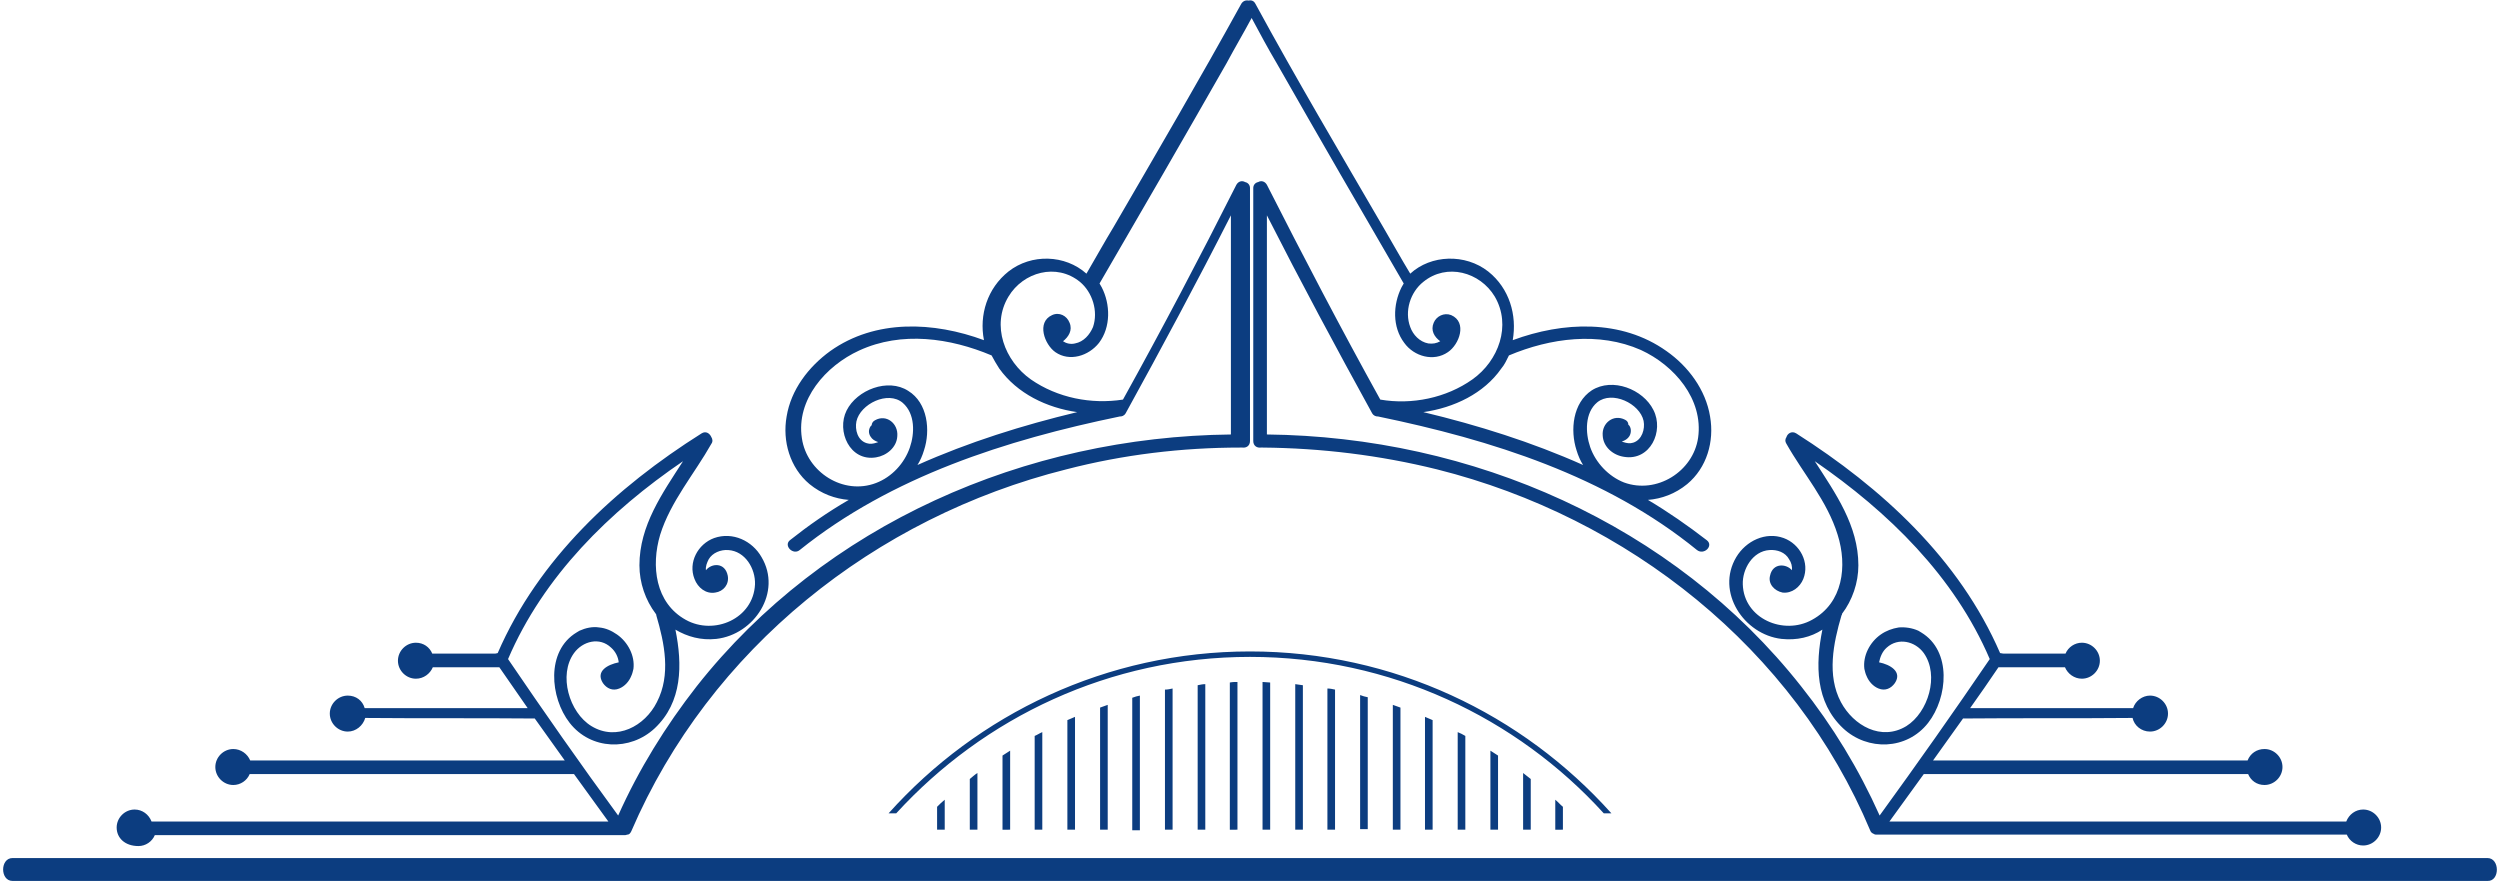 <?xml version="1.0" encoding="UTF-8" standalone="no"?><svg xmlns="http://www.w3.org/2000/svg" xmlns:xlink="http://www.w3.org/1999/xlink" fill="#000000" height="161.7" preserveAspectRatio="xMidYMid meet" version="1" viewBox="-0.6 0.1 458.6 161.7" width="458.6" zoomAndPan="magnify"><g id="change1_1"><path d="M228.7,120.6c-25.7,0-48.8,11.1-64.9,28.7h-1.4c16.3-18.2,40-29.7,66.3-29.7s50,11.5,66.3,29.7h-1.4 C277.6,131.7,254.4,120.6,228.7,120.6z M172.7,152.3v-5.5c-0.5,0.4-0.9,0.8-1.4,1.3v4.2H172.7z M178.7,152.3v-10.4 c-0.5,0.3-0.9,0.7-1.4,1.1v9.3H178.7z M184.7,152.3v-14.5c-0.5,0.3-0.9,0.6-1.4,0.9v13.6H184.7z M190.6,152.3v-17.9 c-0.5,0.2-0.9,0.5-1.4,0.7v17.2H190.6z M196.6,152.3v-20.7c-0.5,0.2-0.9,0.4-1.4,0.6v20.1H196.6z M202.6,152.3v-22.9 c-0.5,0.2-0.9,0.3-1.4,0.5v22.4H202.6z M208.5,152.3v-24.6c-0.5,0.1-0.9,0.2-1.4,0.4v24.3H208.5z M214.5,152.3v-25.9 c-0.5,0.1-0.9,0.2-1.4,0.2v25.7H214.5z M220.5,152.3v-26.7c-0.5,0-0.9,0.1-1.4,0.2v26.5H220.5z M226.4,152.3v-27.1 c-0.5,0-0.9,0-1.4,0.1v27H226.4z M232.4,152.3v-27c-0.5,0-0.9-0.1-1.4-0.1v27.1H232.4z M238.4,152.3v-26.5c-0.5-0.1-0.9-0.1-1.4-0.2 v26.7H238.4z M244.3,152.3v-25.7c-0.5-0.1-0.9-0.2-1.4-0.2v25.9H244.3z M250.3,152.3v-24.3c-0.5-0.1-0.9-0.2-1.4-0.4v24.6H250.3z M256.3,152.3v-22.4c-0.5-0.2-0.9-0.3-1.4-0.5v22.9H256.3z M262.2,152.3v-20.1c-0.5-0.2-0.9-0.4-1.4-0.6v20.7H262.2z M268.2,152.3 v-17.2c-0.5-0.3-0.9-0.5-1.4-0.7v17.9H268.2z M274.2,152.3v-13.6c-0.5-0.3-0.9-0.6-1.4-0.9v14.5H274.2z M280.2,152.3V143 c-0.5-0.4-0.9-0.7-1.4-1.1v10.4H280.2z M286.1,152.3v-4.2c-0.5-0.4-0.9-0.9-1.4-1.3v5.5H286.1z M455.7,157.5 c-59.2,0-118.4,0-177.6,0c-58.9,0-117.8,0-176.7,0c-33.2,0-66.5,0-99.7,0c-2.3,0-2.3,4.2,0,4.2c59.2,0,118.4,0,177.6,0 c58.9,0,117.8,0,176.7,0c33.2,0,66.5,0,99.7,0C458,161.8,458,157.5,455.7,157.5z M20.8,151.9c0-1.8,1.5-3.3,3.3-3.3 c1.4,0,2.6,0.9,3.1,2.2c27.9,0,55.9,0,83.8,0c-2.1-2.9-4.2-5.8-6.3-8.7c-0.1,0-0.2,0-0.3,0c-19.7,0-39.5,0-59.2,0 c-0.5,1.2-1.7,2-3,2c-1.8,0-3.3-1.5-3.3-3.3s1.5-3.3,3.3-3.3c1.4,0,2.6,0.9,3.1,2.1c19.2,0,38.4,0,57.7,0l-5.5-7.7 c-11-0.1-20.3,0-31.1-0.1c-0.4,1.4-1.7,2.5-3.2,2.5c-1.8,0-3.3-1.5-3.3-3.3c0-1.8,1.5-3.3,3.3-3.3c1.5,0,2.7,0.9,3.1,2.3 c10,0,19.9,0,29.9,0c-1.7-2.5-3.5-5-5.2-7.5c-4.1,0-8.2,0-12.2,0c-0.5,1.2-1.7,2.1-3.1,2.1c-1.8,0-3.3-1.5-3.3-3.3 c0-1.8,1.5-3.3,3.3-3.3c1.4,0,2.5,0.8,3,2h11.3c0.2,0,0.4,0,0.7-0.1c7.5-17.3,21.7-30.4,37.4-40.3c0.8-0.5,1.5,0,1.8,0.7 c0.2,0.3,0.3,0.8,0,1.2c-3.1,5.5-7.5,10.6-9.4,16.7c-1.7,5.7-0.9,12.5,4.7,15.6c5.2,2.9,12.4-0.2,12.7-6.5c0.1-2.9-1.8-6.1-4.9-6.3 c-1.4-0.1-2.9,0.5-3.6,1.7c-0.3,0.6-0.6,1.3-0.5,2c1-1.3,3.5-1.5,4,1c0.3,1.6-0.8,2.9-2.3,3.1c-1.7,0.3-3.2-0.9-3.8-2.5 c-1.2-3,0.6-6.4,3.6-7.5c3.4-1.2,7,0.5,8.7,3.5c3.8,6.4-1.3,14.2-8.3,15c-2.8,0.3-5.3-0.4-7.5-1.7c1.3,6.4,1.3,13.3-3.8,18.1 c-4.5,4.2-11.7,4-15.6-1c-3.6-4.6-4.4-13.2,1.3-16.6c0.2-0.1,0.3-0.2,0.5-0.3c1.1-0.5,2.4-0.8,3.6-0.6c1.2,0.1,2.3,0.6,3.3,1.3 c2,1.4,3.3,3.9,3,6.3c-0.1,0.4-0.2,0.9-0.4,1.3c-0.4,1-1.2,1.9-2.2,2.3c-1.2,0.5-2.3,0-3-1c-1.4-2.2,0.9-3.4,2.9-3.8 c-0.1-1-0.6-2-1.4-2.7c-2.1-2-5.2-1.2-6.8,1c-2.9,4-0.9,10.9,3.2,13.4c4.6,2.8,9.8,0,12-4.4c2.6-5,1.4-10.8-0.1-15.9 c0-0.1,0-0.2-0.1-0.3c-1.9-2.5-3-5.7-3-8.9c0-7.3,4.2-13.2,8-19.1c-13.5,9.2-25.6,21.1-32.1,36.3c6.6,9.7,13.3,19.3,20.2,28.7 c3.8-8.5,8.7-16.4,14.4-23.7c23.5-29.8,60.4-45.8,98-46.2c0-13.4,0-26.8,0-40.2c-6.2,12.2-12.7,24.3-19.3,36.3 c-0.3,0.5-0.7,0.6-1.1,0.6c-20.8,4.3-41.9,11-58.7,24.5c-1.2,1-3-0.8-1.8-1.8c3.4-2.7,7-5.2,10.8-7.4c-2.5-0.2-5-1.1-7.2-2.9 c-3.6-3-5-7.9-4.2-12.4c0.8-4.9,4-9.1,8-12c8.3-5.9,19-5.4,28.2-2c-0.9-4.6,0.6-9.5,4.5-12.6c4.2-3.3,10.4-3.1,14.3,0.4 c1.7-2.9,3.3-5.8,5-8.6c7.9-13.6,15.8-27.1,23.4-40.9c0.3-0.5,0.8-0.7,1.3-0.6c0.5-0.1,1,0,1.3,0.6c7.5,13.8,15.5,27.3,23.4,40.9 c1.7,2.9,3.3,5.8,5,8.6c3.8-3.5,10.1-3.7,14.3-0.4c3.9,3.1,5.3,8,4.5,12.6c9.2-3.4,19.9-3.9,28.2,2c4,2.8,7.2,7.1,8,12 c0.8,4.6-0.6,9.4-4.2,12.4c-2.2,1.8-4.7,2.7-7.2,2.9c3.7,2.2,7.3,4.7,10.8,7.4c1.3,1-0.5,2.8-1.8,1.8C294,87.4,273,80.8,252.2,76.5 c-0.4,0-0.8-0.1-1.1-0.6c-6.6-12-13.1-24.1-19.3-36.3c0,13.4,0,26.8,0,40.2c37.6,0.4,74.5,16.4,98,46.2c5.8,7.3,10.6,15.2,14.4,23.7 c6.9-9.5,13.6-19,20.2-28.7c-6.5-15.2-18.6-27-32.1-36.3c3.8,5.9,8,11.8,8,19.1c0,3.2-1.1,6.4-3,8.9c0,0.1,0,0.2-0.1,0.3 c-1.5,5.1-2.7,11-0.1,15.9c2.3,4.3,7.4,7.2,12,4.4c4-2.5,6.1-9.3,3.2-13.4c-1.6-2.2-4.7-2.9-6.8-1c-0.8,0.7-1.2,1.7-1.4,2.7 c2,0.4,4.3,1.7,2.9,3.8c-0.7,1-1.8,1.5-3,1c-1-0.4-1.8-1.3-2.2-2.3c-0.2-0.4-0.3-0.9-0.4-1.3c-0.3-2.4,1-4.9,3-6.3 c1-0.7,2.1-1.1,3.3-1.3c1.2-0.1,2.5,0.1,3.6,0.6c0.2,0.1,0.3,0.2,0.5,0.3c5.7,3.4,4.9,12,1.3,16.6c-3.9,5-11.1,5.2-15.6,1 c-5.1-4.8-5.1-11.7-3.8-18.1c-2.1,1.4-4.7,2-7.5,1.7c-6.9-0.8-12.1-8.6-8.3-15c1.8-3,5.4-4.7,8.7-3.5c3,1.1,4.8,4.5,3.6,7.5 c-0.6,1.5-2.1,2.7-3.8,2.5c-1.5-0.3-2.7-1.6-2.3-3.1c0.5-2.4,3-2.2,4-1c0.1-0.7-0.1-1.4-0.5-2c-0.7-1.3-2.2-1.8-3.6-1.7 c-3.1,0.2-5,3.5-4.9,6.3c0.2,6.3,7.5,9.4,12.7,6.5c5.7-3.1,6.5-9.9,4.7-15.6c-1.9-6.2-6.3-11.2-9.4-16.7c-0.3-0.5-0.2-0.9,0-1.2 c0.2-0.7,1-1.2,1.8-0.7c15.7,10,29.9,23,37.4,40.3c0.2,0,0.4,0.1,0.7,0.1h11.3c0.5-1.2,1.7-2,3-2c1.8,0,3.3,1.5,3.3,3.3 c0,1.8-1.5,3.3-3.3,3.3c-1.4,0-2.6-0.9-3.1-2.1c-4.1,0-8.2,0-12.2,0c-1.7,2.5-3.4,5-5.2,7.5c10,0,19.9,0,29.9,0 c0.4-1.3,1.7-2.3,3.1-2.3c1.8,0,3.3,1.5,3.3,3.3c0,1.8-1.5,3.3-3.3,3.3c-1.6,0-2.9-1.1-3.2-2.5c-10.8,0.1-20.2,0-31.1,0.1l-5.5,7.7 c19.2,0,38.4,0,57.7,0c0.5-1.3,1.7-2.1,3.1-2.1c1.8,0,3.3,1.5,3.3,3.3s-1.5,3.3-3.3,3.3c-1.4,0-2.5-0.8-3-2c-19.7,0-39.5,0-59.2,0 c-0.1,0-0.2,0-0.3,0c-2.1,2.9-4.2,5.8-6.3,8.7c27.9,0,55.9,0,83.8,0c0.5-1.3,1.7-2.2,3.1-2.2c1.8,0,3.3,1.5,3.3,3.3 c0,1.8-1.5,3.3-3.3,3.3c-1.3,0-2.5-0.8-3-2c-28.8,0-57.6,0-86.3,0c-0.2,0-0.3,0-0.4-0.1c-0.3-0.1-0.6-0.3-0.7-0.6 C328.5,119.1,298.1,95,263,86.2c-10.5-2.6-21.2-3.9-32-4c-0.1,0-0.2,0-0.3,0c-0.7,0.1-1.4-0.3-1.4-1.2c0-15.5,0-30.9,0-46.4 c0-0.6,0.4-1,0.9-1.1c0.5-0.3,1.2-0.2,1.6,0.5c6.7,13.2,13.6,26.4,20.8,39.4c5.8,1,12.1-0.3,16.9-3.7c4.8-3.4,7.2-9.9,4.1-15.2 c-2.7-4.5-8.8-6.2-13.1-2.7c-2.4,1.9-3.5,5.4-2.4,8.3c0.5,1.4,1.7,2.7,3.3,3c0.8,0.1,1.5,0,2.2-0.4c0,0,0,0,0,0 c-1.1-0.8-1.8-2-1.2-3.4c0.5-1.2,1.9-1.9,3.2-1.4c3,1.3,1.5,5.4-0.6,6.8c-2.6,1.8-6.2,0.8-8-1.7c-2.2-2.9-2.1-7-0.5-10.2 c0.1-0.2,0.3-0.5,0.4-0.7c-7.8-13.4-15.6-26.9-23.3-40.4c-1.6-2.7-3.1-5.5-4.6-8.3c-1.5,2.8-3.1,5.5-4.6,8.3 c-7.7,13.5-15.5,27-23.3,40.4c0.1,0.2,0.3,0.5,0.4,0.7c1.6,3.1,1.7,7.3-0.5,10.2c-1.9,2.4-5.4,3.5-8,1.7c-2-1.4-3.5-5.5-0.6-6.8 c1.3-0.6,2.7,0.1,3.2,1.4c0.6,1.4-0.2,2.6-1.2,3.4c0,0,0,0,0,0c0.6,0.4,1.4,0.6,2.2,0.4c1.6-0.3,2.7-1.6,3.3-3 c1-2.9-0.1-6.4-2.4-8.3c-4.3-3.5-10.4-1.8-13.1,2.7c-3.2,5.3-0.7,11.8,4.1,15.2c4.9,3.4,11.1,4.6,16.9,3.7 c7.2-13,14.1-26.1,20.8-39.4c0.4-0.7,1.1-0.8,1.6-0.5c0.5,0.1,0.9,0.5,0.9,1.1c0,15.5,0,30.9,0,46.4c0,0.9-0.7,1.3-1.4,1.2 c-0.1,0-0.2,0-0.3,0c-10.8,0-21.6,1.3-32,4c-35.1,8.8-65.4,32.9-79.8,66.4c-0.2,0.4-0.4,0.6-0.7,0.6c-0.1,0-0.3,0.1-0.4,0.1 c-28.8,0-57.6,0-86.3,0c-0.5,1.2-1.7,2-3,2C22.3,155.3,20.8,153.8,20.8,151.9z M276.2,65.3c-0.4,0.8-0.8,1.7-1.4,2.4 c-3.2,4.6-8.7,7.2-14.3,8c10,2.4,19.9,5.5,29.3,9.7c-0.5-0.8-0.9-1.7-1.2-2.7c-1.2-3.7-0.7-8.7,2.8-11c3.8-2.4,9.4-0.2,11.3,3.6 c2,3.9-0.6,9.4-5.4,8.6c-2-0.3-3.8-1.8-3.9-3.9c-0.2-2.3,2-4,4.1-2.9c0.4,0.2,0.6,0.5,0.6,0.9c0.1,0.1,0.1,0.1,0.2,0.2 c0.4,0.6,0.3,1.4,0,1.9c-0.3,0.5-0.8,0.8-1.4,1c0.1,0,0.2,0.1,0.3,0.1c0.6,0.2,1.2,0.3,1.8,0.1c1.6-0.5,2.2-2.5,1.9-4 c-0.7-3.2-5.8-5.6-8.5-3.4c-2.3,1.9-2.2,5.6-1.3,8.2c1,2.9,3.4,5.4,6.2,6.5c6,2.2,12.7-2,13.6-8.2c1-7.1-4.4-13.3-10.5-16.1 C292.7,60.9,283.8,62.1,276.2,65.3z M168.9,82.7c-0.3,1-0.7,1.9-1.2,2.7c9.4-4.2,19.3-7.3,29.3-9.7c-5.6-0.8-11-3.4-14.3-8 c-0.5-0.8-1-1.6-1.4-2.4c-7.6-3.2-16.5-4.5-24.3-0.9c-6.1,2.8-11.6,9-10.5,16.1c0.9,6.2,7.6,10.5,13.6,8.2c2.9-1.1,5.2-3.6,6.2-6.5 c0.9-2.6,1-6.2-1.3-8.2c-2.7-2.3-7.8,0.2-8.5,3.4c-0.3,1.5,0.2,3.5,1.9,4c0.6,0.2,1.2,0.1,1.8-0.1c0.1,0,0.2-0.1,0.3-0.1 c-0.6-0.2-1.1-0.5-1.4-1c-0.4-0.6-0.4-1.3,0-1.9c0.1-0.1,0.1-0.1,0.2-0.2c0-0.3,0.2-0.7,0.6-0.9c2.1-1.2,4.3,0.6,4.1,2.9 c-0.1,2.1-2,3.6-3.9,3.9c-4.8,0.8-7.3-4.8-5.4-8.6c1.9-3.8,7.6-6,11.3-3.6C169.6,74,170.1,79.1,168.9,82.7z" fill="#0c3d80"/></g></svg>